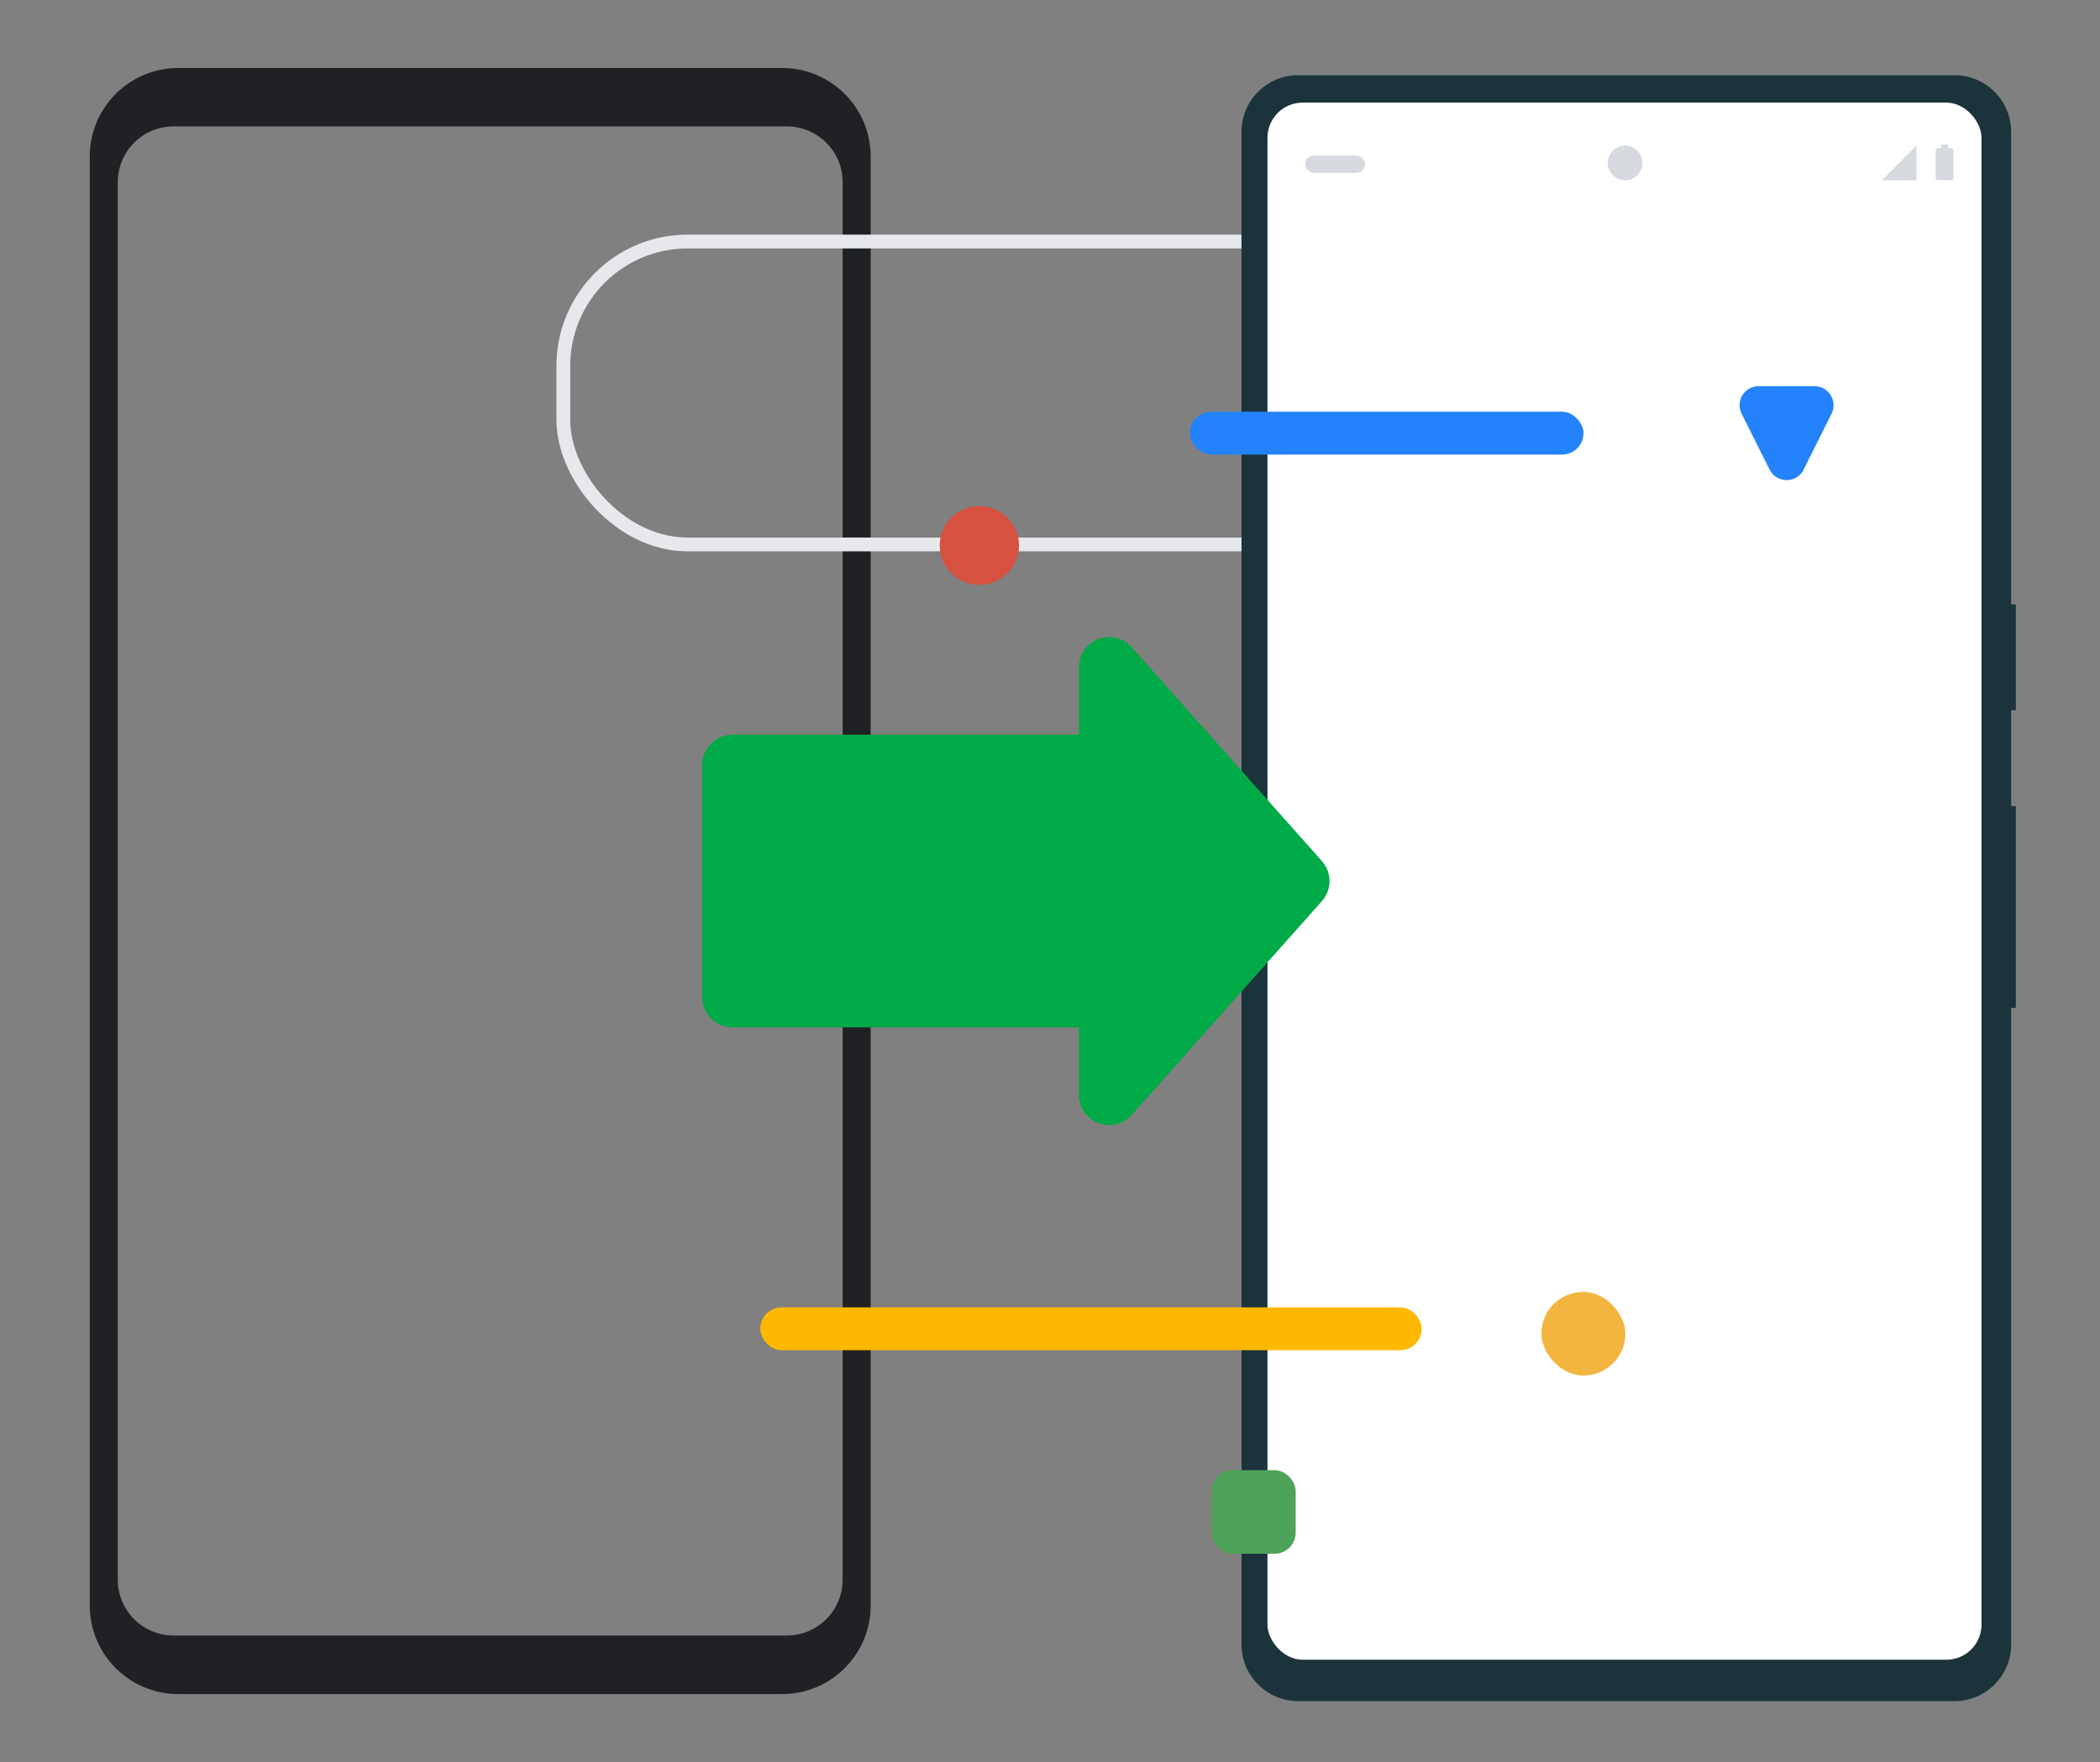 <?xml version="1.0" encoding="UTF-8"?>
<svg id="art" xmlns="http://www.w3.org/2000/svg" xmlns:xlink="http://www.w3.org/1999/xlink" viewBox="0 0 143 120">
  <rect x="0" y="0" width="143" height="120" fill="#808080" stroke="none"/>
  <defs>
    <clipPath id="clippath">
      <rect x="86.31" y="6.99" width="48.62" height="106.05" rx="2.39" ry="2.39" style="fill: #fff;"/>
    </clipPath>
  </defs>
  <path d="M53.25,4.63H12.15c-3.34,0-6.04,2.7-6.04,6.04v98.67c0,3.34,2.7,6.04,6.04,6.04h41.1c3.34,0,6.04-2.7,6.04-6.04V10.67c0-3.34-2.7-6.04-6.04-6.04ZM57.38,107.59c0,2.1-1.7,3.8-3.8,3.8H11.82c-2.1,0-3.8-1.7-3.8-3.8V12.41c0-2.1,1.7-3.8,3.8-3.8h41.76c2.1,0,3.8,1.7,3.8,3.8v95.18Z" style="fill: #202124;"/>
  <rect x="38.36" y="16.45" width="56.66" height="20.63" rx="8.47" ry="8.47" style="fill: none; stroke: #e6e8eb; stroke-miterlimit: 10; stroke-width: .94px;"/>
  <g>
    <path d="M137.27,48.36v-7.2h-.32V8.98c0-2.13-1.73-3.86-3.86-3.86h-44.69c-2.13,0-3.86,1.73-3.86,3.86v103.02c0,2.13,1.73,3.86,3.86,3.86h44.69c2.13,0,3.86-1.73,3.86-3.86v-43.36h.32v-13.74h-.32v-6.53h.32Z" style="fill: #1b343c;"/>
    <g>
      <rect x="86.31" y="6.99" width="48.62" height="106.05" rx="2.39" ry="2.39" style="fill: #fff;"/>
      <g style="clip-path: url(#clippath);">
        <g>
          <ellipse cx="110.66" cy="11.1" rx="1.18" ry="1.18" style="fill: #d6d9dd;"/>
          <path d="M128.15,12.28h2.35v-2.37l-2.35,2.37Z" style="fill: #d6d9dd;"/>
          <path d="M132.85,10.09h-.2v-.24h-.48v.24h-.2c-.09,0-.16.07-.16.16v1.86c0,.09.07.16.16.16h.89c.09,0,.16-.07.16-.16v-1.87c0-.09-.07-.16-.16-.16Z" style="fill: #d6d9dd;"/>
          <rect x="88.88" y="10.59" width="4.08" height="1.19" rx=".6" ry=".6" style="fill: #d6d9dd;"/>
        </g>
      </g>
    </g>
  </g>
  <path d="M73.47,74.55v-4.58h-23.59c-1.14,0-2.06-.92-2.06-2.06v-15.81c0-1.14.92-2.06,2.06-2.06h23.59v-4.58c0-1.9,2.34-2.79,3.6-1.37l12.94,14.55c.7.78.7,1.96,0,2.74l-12.94,14.55c-1.26,1.42-3.6.53-3.6-1.37Z" style="fill: #00aa47;"/>
  <g>
    <rect x="51.77" y="89.04" width="45.04" height="2.92" rx="1.46" ry="1.46" style="fill: #ffb800;"/>
    <rect x="81.02" y="28.04" width="26.81" height="2.92" rx="1.46" ry="1.46" style="fill: #2483fa;"/>
  </g>
  <ellipse cx="66.69" cy="37.15" rx="2.7" ry="2.68" style="fill: #d6513f;"/>
  <rect x="104.96" y="87.99" width="5.72" height="5.69" rx="2.84" ry="2.84" style="fill: #f2b53f;"/>
  <rect x="82.51" y="100.13" width="5.72" height="5.69" rx="1.43" ry="1.43" style="fill: #4ea35a;"/>
  <path d="M122.82,31.98l1.9-3.8c.43-.87-.2-1.88-1.16-1.88h-3.8c-.97,0-1.6,1.02-1.16,1.88l1.9,3.8c.48.96,1.85.96,2.33,0Z" style="fill: #2483fa;"/>
</svg>